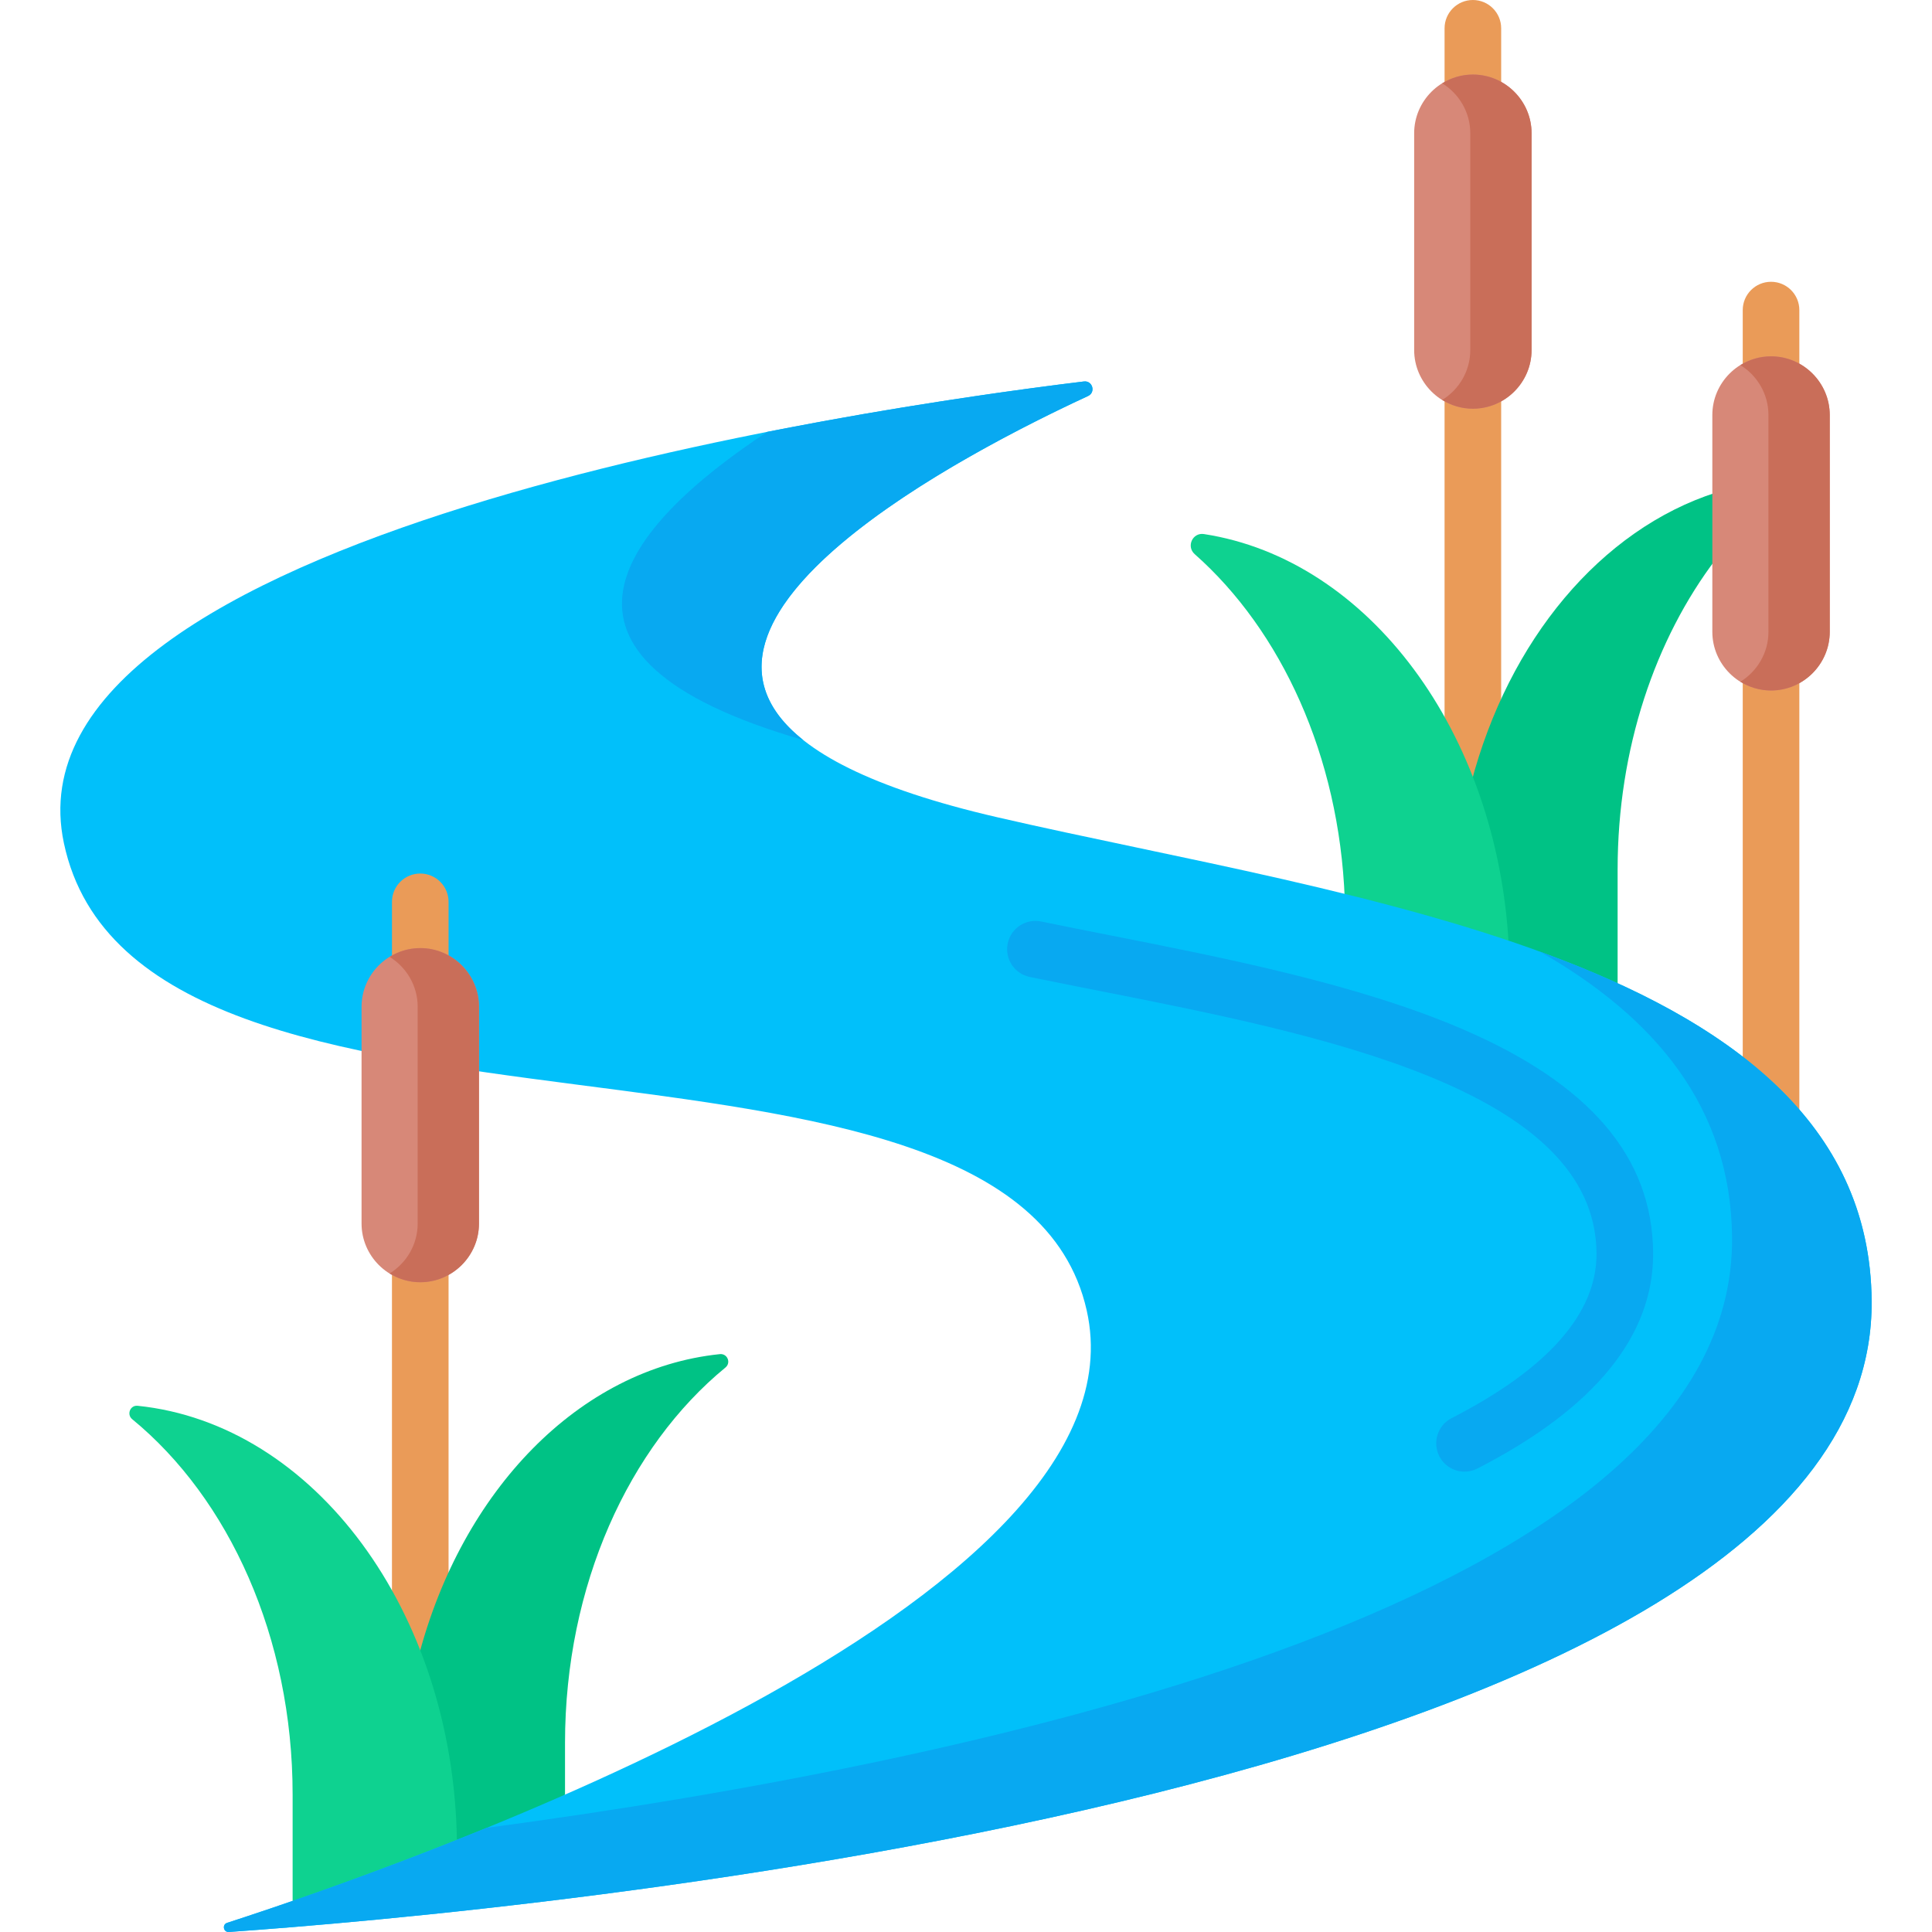 <svg id="Capa_1" enable-background="new 0 0 512 512" viewBox="0 0 512 512" xmlns="http://www.w3.org/2000/svg"><g><g fill="#ea9b58"><path d="m110.45 437.733 1.098 2.807.797-2.907c1.773-6.462 3.97-12.63 6.529-18.474v-82.455c-2.194 1.326-4.755 2.104-7.5 2.104s-5.306-.778-7.5-2.104v86.869c2.433 4.489 4.64 9.211 6.576 14.16z"/><path d="m469.344 95.434c2.745 0 5.306.778 7.5 2.104v-15.362c0-4.142-3.358-7.5-7.5-7.5s-7.5 3.358-7.5 7.5v15.362c2.194-1.326 4.754-2.104 7.5-2.104z"/><path d="m476.844 295.63v-115.745c-2.194 1.326-4.755 2.104-7.5 2.104s-5.306-.778-7.5-2.104v101.439c5.756 4.516 10.755 9.281 15 14.306z"/><path d="m389.398 206.253 1.098 2.808.797-2.907c1.776-6.474 3.972-12.659 6.532-18.521v-82.424c-2.194 1.326-4.755 2.104-7.5 2.104s-5.306-.778-7.5-2.104v86.837c2.424 4.496 4.628 9.234 6.573 14.207z"/><path d="m390.326 20.757c2.745 0 5.306.778 7.5 2.104v-15.361c0-4.142-3.358-7.5-7.5-7.5s-7.5 3.358-7.5 7.5v15.362c2.194-1.327 4.755-2.105 7.5-2.105z"/></g><g><g><g><path d="m149.735 461.922c0-41.806 16.948-78.532 42.514-99.514 1.551-1.273.515-3.755-1.481-3.549-37.321 3.86-68.359 36.241-79.836 80.127 5.69 14.994 8.842 31.506 9.136 48.613l.025 1.47 1.366-.544c8.963-3.57 17.597-7.161 25.903-10.771l2.374-2.156v-13.676z" fill="#00c285"/></g><g><path d="m77.548 503.759 2.604.17c11.007-3.835 24.388-8.711 39.026-14.498l1.905-1.849c-1.045-60.783-37.914-110.235-84.611-115.037-1.972-.203-2.967 2.298-1.435 3.555 25.564 20.983 42.511 57.708 42.511 99.512z" fill="#0ed290"/></g><g><g><path d="m390.326 108.313c-8.557 0-15.558-7.001-15.558-15.557v-57.44c0-8.557 7.001-15.557 15.557-15.557 8.557 0 15.557 7.001 15.557 15.557v57.44c.002 8.556-6.999 15.557-15.556 15.557z" fill="#d78878"/></g><g><path d="m390.326 19.757c-2.975 0-5.752.861-8.122 2.325 4.446 2.746 7.435 7.651 7.435 13.232v57.44c0 5.582-2.989 10.486-7.435 13.233 2.37 1.464 5.147 2.325 8.122 2.325 8.557 0 15.557-7.001 15.557-15.557v-57.44c.001-8.557-7-15.558-15.557-15.558z" fill="#c96e59"/></g></g><g><path d="m454.801 130.524c-30.532 9.794-55.027 39.116-64.928 77.023 4.92 12.983 7.96 27.124 8.869 41.79l.042.682.647.218c10.688 3.597 20.42 7.423 29.255 11.486v-31.283c0-32.04 9.955-61.096 26.114-82.368v-17.548z" fill="#00c285"/></g><g><g><path d="m469.344 182.989c-8.557 0-15.558-7.001-15.558-15.558v-57.44c0-8.557 7.001-15.558 15.557-15.558 8.557 0 15.557 7.001 15.557 15.558v57.44c.001 8.557-7 15.558-15.556 15.558z" fill="#d78878"/></g></g><g><path d="m356.371 238.187c14.863 3.677 29.557 7.756 43.469 12.453-3.002-56.693-37.212-102.401-80.783-109.109-3.019-.465-4.736 3.3-2.447 5.323 22.902 20.243 38.295 53.437 39.761 91.333z" fill="#0ed290"/></g><g><path d="m264.34 216.593c-134.555-31.044-16.068-93.107 24.003-111.645 2.1-.972 1.196-4.134-1.101-3.855-58.121 7.065-287.716 40.272-270.311 122.337 19.914 93.893 251.142 35.38 271.056 123.829 17.567 78.025-180.791 147.112-227.789 162.312-1.397.452-1.002 2.527.463 2.424 73.068-5.135 436.314-37.206 435.345-167.209-.676-90.66-138.142-106.615-231.666-128.193z" fill="#01c0fa"/></g><path d="m111.374 252.253c2.745 0 5.306.778 7.5 2.104v-15.362c0-4.142-3.358-7.5-7.5-7.5s-7.5 3.358-7.5 7.5v15.362c2.194-1.326 4.755-2.104 7.5-2.104z" fill="#ea9b58"/><g><g><path d="m408.119 252.202c30.272 17.322 50.638 41.088 50.897 75.836.716 95.976-197.067 138.574-330.057 156.366-29.562 12.087-55.337 20.827-68.761 25.168-1.397.452-1.002 2.527.463 2.424 73.068-5.135 436.314-37.205 435.345-167.209-.355-47.552-38.348-74.546-87.887-92.585z" fill="#08a9f1"/></g><g><path d="m212.853 196.106c-40.964-32.52 43.014-76.133 75.491-91.158 2.1-.972 1.196-4.134-1.101-3.855-16.9 2.054-48.3 6.319-83.908 13.353-38.019 25.108-67.025 59.565 9.518 81.66z" fill="#08a9f1"/></g></g><g><g><path d="m111.374 339.808c-8.557 0-15.558-7.001-15.558-15.557v-57.44c0-8.557 7.001-15.557 15.557-15.557 8.557 0 15.557 7.001 15.557 15.557v57.44c.001 8.557-6.999 15.557-15.556 15.557z" fill="#d78878"/></g></g></g><g><path d="m469.344 94.433c-2.975 0-5.752.861-8.122 2.325 4.446 2.746 7.435 7.651 7.435 13.232v57.44c0 5.582-2.989 10.486-7.435 13.233 2.37 1.464 5.147 2.325 8.122 2.325 8.557 0 15.558-7.001 15.558-15.557v-57.44c-.001-8.557-7.002-15.558-15.558-15.558z" fill="#c96e59"/></g><g><path d="m111.374 251.253c-2.975 0-5.752.861-8.122 2.325 4.446 2.746 7.435 7.651 7.435 13.232v57.44c0 5.582-2.989 10.486-7.435 13.233 2.37 1.464 5.147 2.325 8.122 2.325 8.557 0 15.558-7.001 15.558-15.557v-57.44c-.001-8.557-7.001-15.558-15.558-15.558z" fill="#c96e59"/></g></g><path d="m388.118 390c-2.723 0-5.35-1.488-6.678-4.077-1.892-3.685-.437-8.206 3.248-10.097 25.617-13.147 38.539-27.86 38.407-43.729-.363-43.546-73.331-57.96-131.961-69.542-6.366-1.257-12.38-2.445-18.252-3.659-4.057-.838-6.666-4.806-5.828-8.862.838-4.057 4.805-6.666 8.862-5.828 5.809 1.2 11.792 2.381 18.125 3.633 30.842 6.092 65.798 12.997 93.319 24.798 33.928 14.549 50.523 33.957 50.735 59.333.183 22.006-15.481 41.25-46.558 57.199-1.097.564-2.266.831-3.419.831z" fill="#08a9f1"/></g><g/><g/><g/><g/><g/><g/><g/><g/><g/><g/><g/><g/><g/><g/><g/></svg>